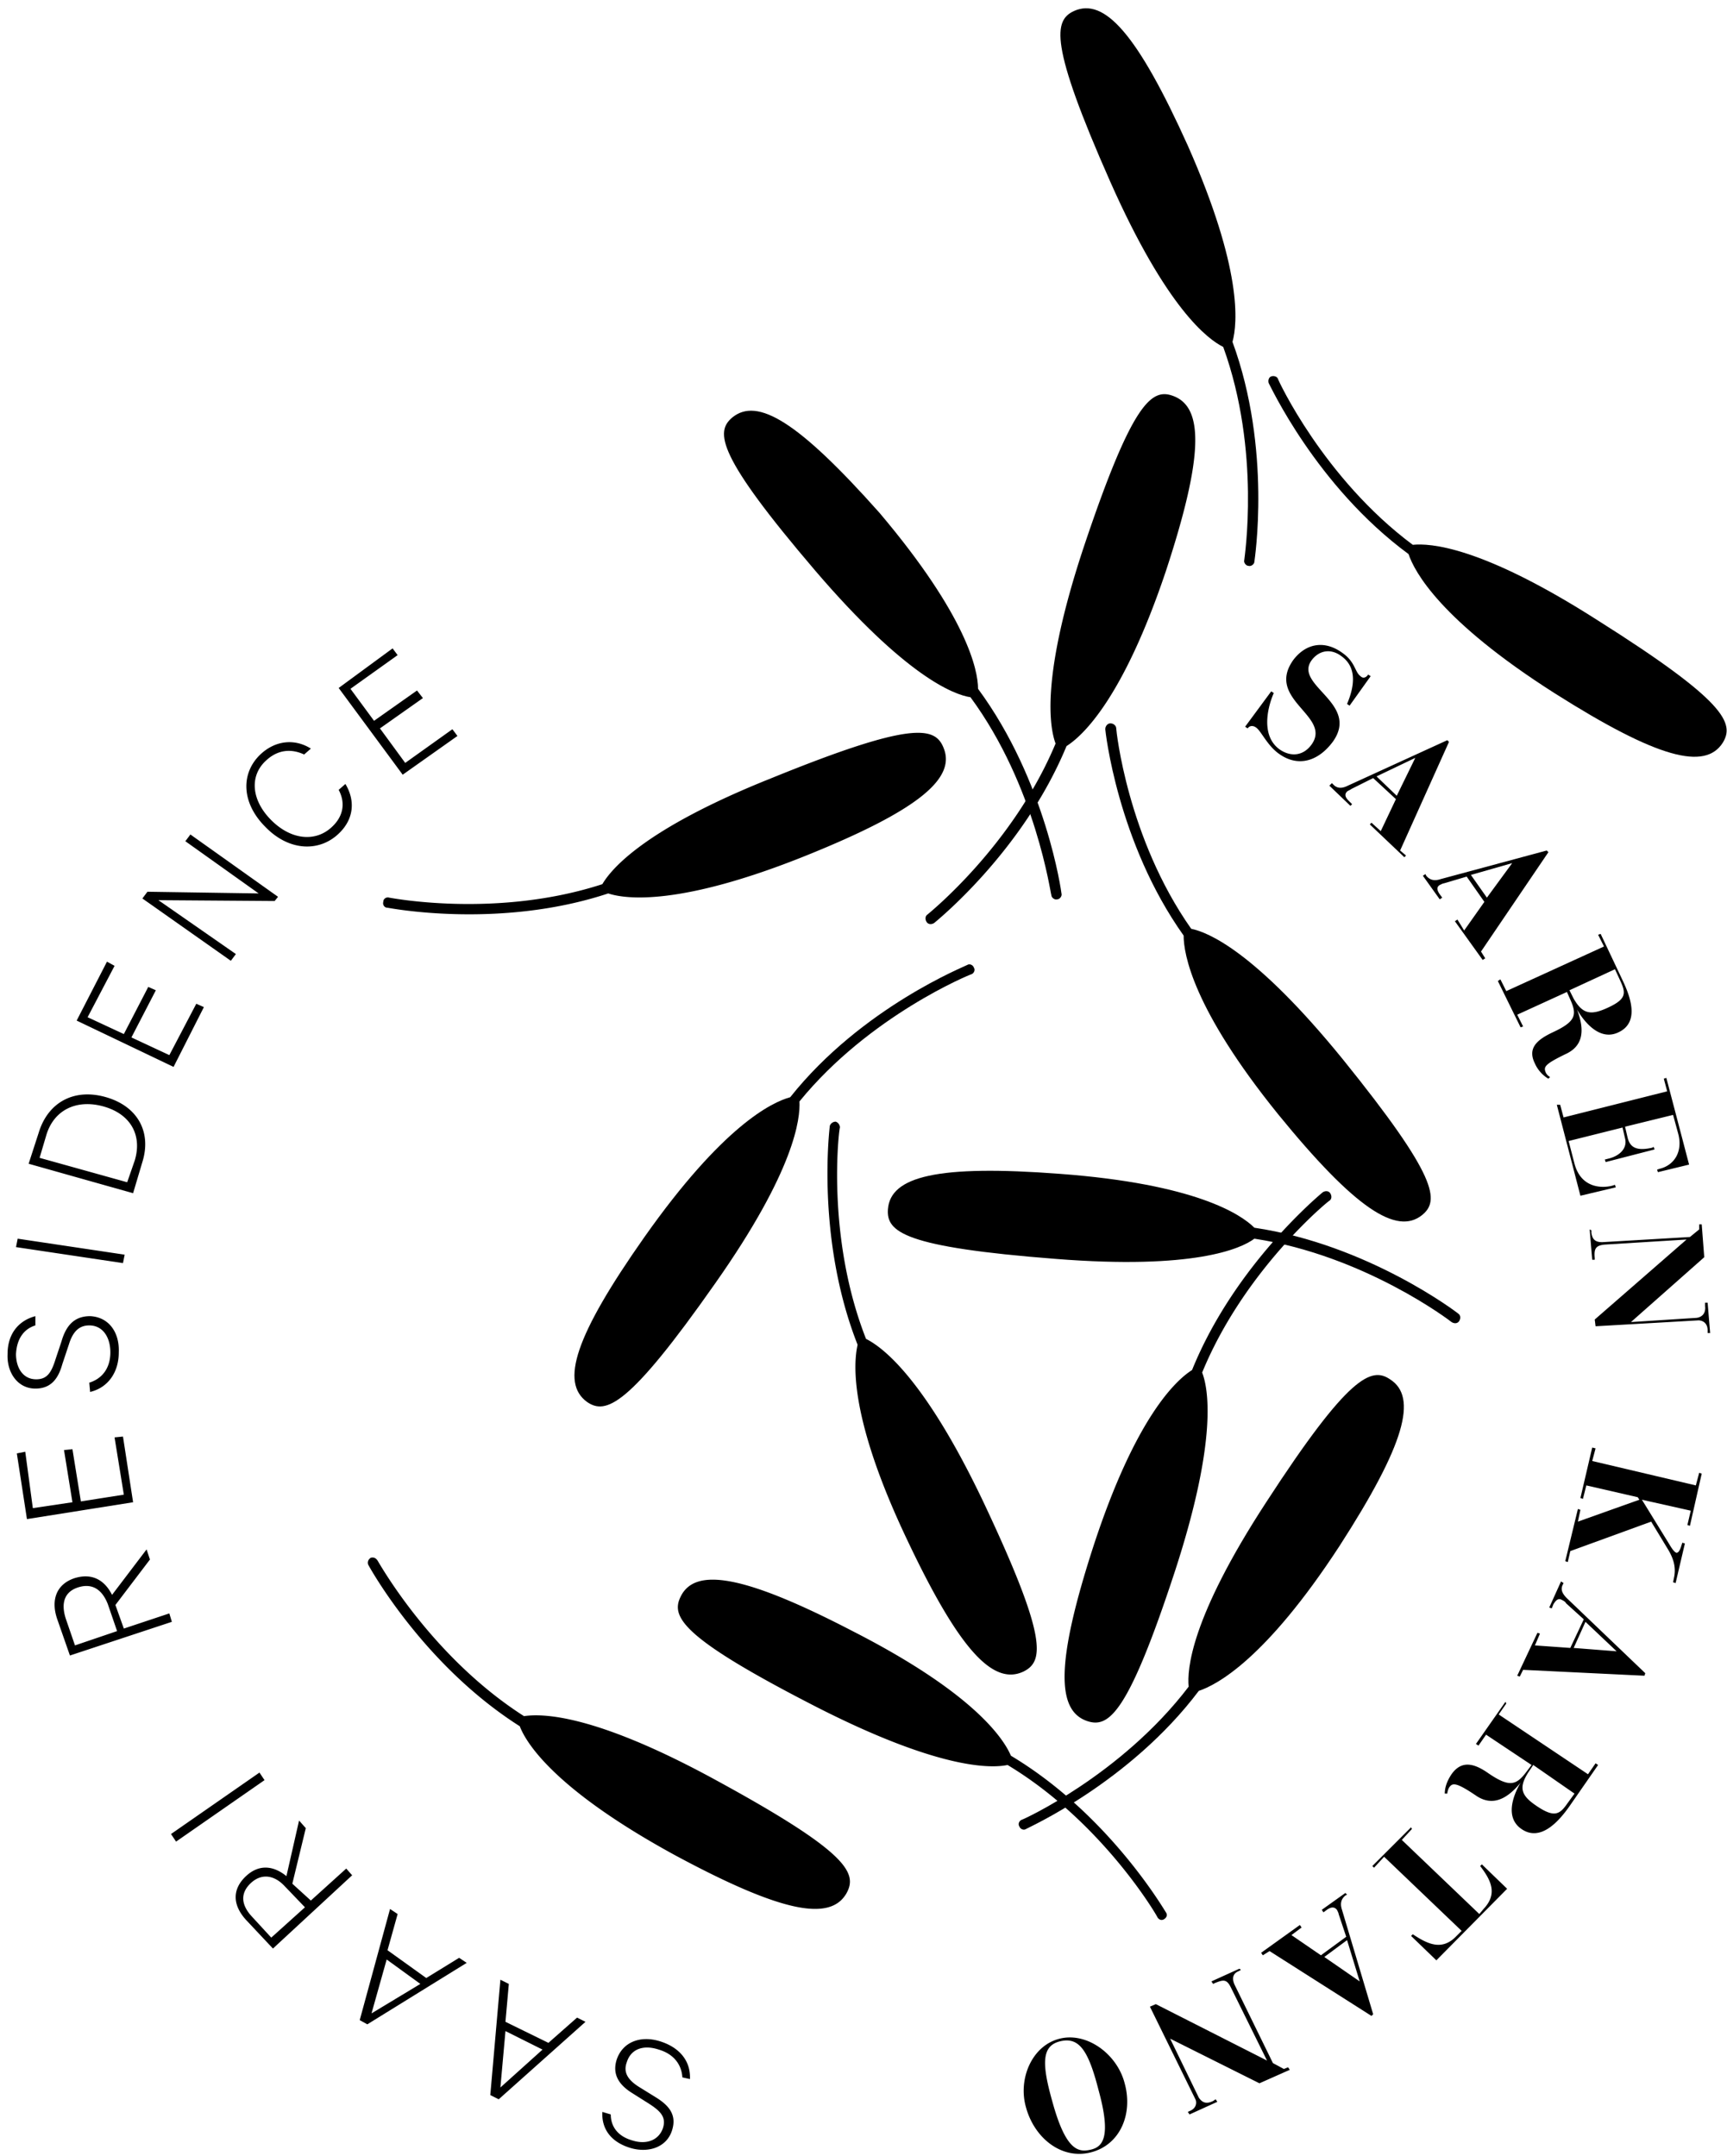 <?xml version="1.0" encoding="UTF-8"?> <svg xmlns="http://www.w3.org/2000/svg" width="141" height="176" fill="none"><path d="M87.695.894c-1.65.756-2.063 2.612 2.958 13.956 4.608 10.382 7.978 12.856 9.216 13.475 3.096 8.525 1.72 17.256 1.72 17.394-.069.206.137.481.344.481.206.069.481-.137.481-.344 0-.068 1.445-9.143-1.788-17.943.413-1.513.825-5.913-3.645-16.019-4.127-9.144-6.81-12.1-9.286-11zM59.77 34.1c-1.376 1.17-1.238 3.094 6.809 12.513 7.36 8.594 11.28 10.106 12.656 10.312 5.365 7.288 6.534 16.088 6.603 16.157 0 .206.275.412.481.343.206 0 .413-.275.344-.48 0-.07-1.238-9.145-6.81-16.707 0-1.513-.893-5.913-8.047-14.369-6.603-7.425-9.973-9.487-12.036-7.769zm80.886 26.538c.963-1.582.275-3.37-10.179-9.97-9.561-6.118-13.757-6.324-15.132-6.187-7.291-5.43-11.005-13.475-11.005-13.543-.069-.207-.344-.275-.55-.207-.207.07-.275.344-.207.55.069.07 3.852 8.388 11.418 13.957.481 1.443 2.614 5.43 11.899 11.343 8.46 5.363 12.312 6.325 13.756 4.057zm-24.554 38.569c1.444-1.17 1.307-3.094-6.466-12.72-7.153-8.8-11.004-10.38-12.38-10.655-5.228-7.425-6.122-16.225-6.122-16.363 0-.206-.206-.412-.481-.412-.206 0-.413.206-.413.48 0 .07.963 9.213 6.397 16.845 0 1.512.756 5.98 7.703 14.575 6.328 7.768 9.698 9.9 11.762 8.25zm-43.607-.482c-.138 1.856 1.306 3.094 13.687 4.056 11.28.894 15.132-.825 16.232-1.65 9.01 1.375 16.026 6.738 16.095 6.806.206.138.481.138.619-.068.137-.207.137-.482-.069-.619-.069-.069-7.359-5.638-16.645-7.013-1.1-1.1-4.814-3.575-15.888-4.4-9.973-.756-13.825.207-14.031 2.888zM47.94 114.469c1.513 1.031 3.37.413 10.455-9.694 6.534-9.281 6.946-13.475 6.877-14.85 5.71-7.012 13.963-10.381 14.032-10.381.206-.069.344-.344.206-.55-.069-.206-.344-.344-.55-.206-.069.069-8.598 3.437-14.444 10.794-1.513.412-5.503 2.337-11.9 11.412-5.708 8.113-6.877 11.894-4.676 13.475z" fill="#000"></path><path d="M95.742 32.313c-1.72-.62-3.301.55-7.222 12.237-3.576 10.725-2.82 14.85-2.338 16.156-3.508 8.388-10.386 13.888-10.455 13.957-.206.137-.206.412-.069.618.138.207.413.207.62.07.068-.07 7.221-5.776 10.798-14.438 1.307-.825 4.608-3.85 8.116-14.3 3.095-9.42 3.095-13.407.55-14.3zm-6.947 108.212c1.72.55 3.302-.55 7.153-12.307 3.508-10.793 2.683-14.918 2.201-16.156 3.439-8.387 10.317-14.025 10.386-14.025.206-.137.206-.412.069-.619-.138-.206-.413-.206-.619-.068-.069.069-7.153 5.843-10.661 14.506-1.307.825-4.608 3.85-8.047 14.369-3.096 9.556-3.027 13.475-.482 14.3zm-5.226-4.056c1.65-.825 1.994-2.681-3.302-13.888-4.883-10.243-8.322-12.65-9.56-13.268-3.302-8.388-2.201-17.188-2.132-17.257a.517.517 0 00-.344-.48.517.517 0 00-.482.343c0 .069-1.17 9.144 2.27 17.875-.344 1.512-.688 5.981 4.058 15.95 4.264 9.006 7.016 11.894 9.492 10.725zM77.034 61.05c-.688-1.719-2.545-2.2-14.031 2.475-10.524 4.194-13.137 7.494-13.825 8.663-8.666 2.818-17.333 1.1-17.402 1.1-.206-.07-.481.068-.481.343-.069.207.069.481.344.481.069 0 9.079 1.788 18.02-1.168 1.445.481 5.915 1.031 16.164-3.094 9.216-3.712 12.243-6.325 11.21-8.8z" fill="#000"></path><path d="M113.488 112.613c-1.513-1.032-3.371-.344-10.111 10.037-6.19 9.488-6.465 13.681-6.328 15.056-5.502 7.219-13.55 10.863-13.618 10.863-.207.069-.344.344-.207.55.07.206.344.344.55.206.07-.069 8.46-3.781 14.1-11.275 1.445-.481 5.434-2.544 11.487-11.825 5.365-8.319 6.396-12.169 4.127-13.612z" fill="#000"></path><path d="M55.574 130.35c-.825 1.65.07 3.369 11.074 9.007 10.11 5.156 14.306 5.018 15.613 4.743 7.772 4.675 12.243 12.375 12.243 12.444.138.206.344.275.55.138.207-.138.275-.344.138-.55-.069-.069-4.608-7.975-12.656-12.788-.619-1.444-3.095-5.156-12.93-10.175-8.873-4.606-12.862-5.225-14.032-2.819zm13.55 24.2c.895-1.65.07-3.368-10.798-9.281-9.973-5.431-14.169-5.362-15.545-5.156-7.634-4.881-11.899-12.65-11.967-12.719-.138-.206-.344-.275-.55-.206-.207.137-.276.344-.207.55.069.137 4.47 8.181 12.38 13.2.55 1.444 2.958 5.225 12.656 10.519 8.804 4.743 12.724 5.431 14.031 3.093zm-12.793 15.194c.069-1.513-.894-2.613-2.476-3.094-1.582-.481-3.026.069-3.508 1.512-.344 1.1.069 1.994 1.307 2.75l1.307.825c.963.619 1.444 1.1 1.17 1.994-.345 1.031-1.377 1.375-2.477 1.031-1.238-.343-1.788-1.168-1.788-2.131l-.688-.206c-.069 1.375.688 2.475 2.339 2.956 1.444.413 2.957-.069 3.37-1.512.344-1.169-.207-1.925-1.307-2.613l-1.444-.894c-.963-.618-1.239-1.237-.963-1.993.343-1.1 1.375-1.444 2.613-1.032 1.17.344 1.857 1.169 1.926 2.269l.62.138zm-15.613 1.65l7.084-6.325-.688-.344-2.338 2.062-3.508-1.718.275-3.094-.688-.344-.825 9.419.688.344zm.137-.963l.413-4.606 3.026 1.512-3.438 3.094zm-10.867-5.156l8.116-5.019-.619-.412-2.682 1.65-3.164-2.269.825-2.956-.619-.413-2.476 9.075.62.344zm.344-.894l1.238-4.4 2.751 1.994-3.989 2.406zm-6.465-10.587l1.1-4.538-.55-.619-1.032 4.538c-1.1-.894-2.27-.963-3.301 0-1.17 1.1-1.1 2.406.069 3.644l2.132 2.268 6.465-5.981-.481-.55-2.89 2.613-1.512-1.375zm-1.72 4.4l-1.582-1.719c-.894-.963-.963-1.925-.069-2.75.826-.756 1.858-.688 2.752.275l1.65 1.719-2.75 2.475zm-8.185-8.457l.413.619 7.222-5.019-.413-.618-7.222 5.018zm-4.54-18.7l2.82-3.712-.274-.825-2.82 3.712c-.62-1.237-1.651-1.787-3.027-1.375-1.513.482-1.994 1.788-1.444 3.369l1.032 2.956 8.322-2.75-.206-.687-3.714 1.237-.688-1.925zm-3.3 3.3l-.757-2.2c-.413-1.306-.069-2.2 1.031-2.543 1.101-.344 1.926.137 2.408 1.375l.756 2.2-3.439 1.168zM2.2 124.025l8.666-1.375-.825-5.363-.688.069.757 4.675-3.508.55-.688-4.262-.688.068.688 4.263-3.233.481-.619-4.606-.687.137.825 5.363zm5.158-10.381c1.445-.344 2.339-1.582 2.339-3.232.069-1.65-.825-2.887-2.339-2.956-1.169 0-1.925.619-2.338 2.063l-.482 1.443c-.343 1.1-.687 1.65-1.582 1.65-1.1 0-1.65-.962-1.65-2.062.069-1.306.688-2.063 1.582-2.338v-.756c-1.307.344-2.27 1.375-2.27 3.094-.069 1.512.825 2.819 2.27 2.819 1.238 0 1.857-.757 2.2-1.994l.55-1.65c.345-1.1.895-1.513 1.652-1.513 1.1 0 1.72.963 1.72 2.2 0 1.238-.62 2.132-1.72 2.475l.068.757zm-5.915-12.513l-.137.688 8.735 1.306.137-.688-8.735-1.306zm8.942-4.606l-7.153-1.994.55-1.856c.619-2.063 2.476-2.956 4.677-2.337 2.2.618 3.164 2.337 2.545 4.4l-.62 1.787zm.481.894l.757-2.544c.756-2.406-.344-4.537-2.958-5.294-2.613-.756-4.746.413-5.502 2.888l-.826 2.544 8.53 2.406zM6.26 83.325l7.91 3.781 2.476-4.881-.62-.275-2.2 4.194L10.73 84.7l1.994-3.85-.619-.275-1.994 3.85-2.958-1.375 2.201-4.194-.619-.343-2.476 4.812zm9.285-15.194l-.412.55 5.984 4.263-9.08-.138-.412.55 7.222 5.088.412-.55-6.327-4.4 9.491.069.276-.344-7.154-5.088zm6.122-.618c1.926 1.993 4.402 2.062 5.984.55 1.238-1.17 1.375-2.682.55-4.057l-.55.481c.55 1.032.412 2.132-.55 3.026-1.307 1.237-3.302 1.1-4.953-.55-1.65-1.65-1.788-3.644-.412-4.882.963-.894 2.063-.962 3.095-.481l.55-.481c-1.307-.825-2.889-.688-4.127.481-1.582 1.512-1.582 3.919.413 5.913zm5.984-11.344l5.227 7.081 4.47-3.163-.412-.55-3.852 2.75-2.063-2.818 3.508-2.475-.482-.619-3.508 2.475-1.925-2.613 3.851-2.75-.412-.55-4.402 3.232zm74.006 3.163l.207.137c.137-.206.412-.275.687-.069.413.275.895 1.444 1.857 2.132 1.514 1.1 3.164.687 4.402-.963 2.27-3.162-3.232-4.606-1.719-6.669.619-.825 1.582-.962 2.407-.343 1.376.962 1.032 2.612.482 3.918l.206.138 1.72-2.406-.207-.138c-.069.138-.344.413-.619.138-.481-.344-.413-1.17-1.513-1.925-1.444-1.032-2.958-.757-3.989.618-2.27 3.232 3.164 4.538 1.513 6.875-.688.963-1.72 1.032-2.614.413-1.444-1.031-1.1-3.163-.481-4.606l-.207-.138-2.132 2.888zm6.878 4.812l1.72 1.65.137-.137-.275-.275c-.206-.207-.412-.482-.137-.757.068-.068.275-.137.344-.206l1.788-.894 1.857 1.72-1.238 2.612-.757-.688-.137.138 2.82 2.68.137-.137-.481-.412 3.989-8.869-.137-.137-8.117 3.712c-.412.206-.825.275-1.169-.069l-.137-.137-.207.206zm3.852-.756l3.164-1.513-1.513 3.094-1.651-1.581zm3.783 8.112l1.376 1.925.206-.137-.206-.275c-.138-.206-.344-.55 0-.756.137-.07.275-.138.343-.138l1.857-.55 1.445 2.063-1.651 2.337-.55-.894-.206.138 2.269 3.162.207-.137-.344-.55 5.502-8.113-.137-.137-8.667 2.337c-.412.138-.825.138-1.169-.275l-.069-.137-.206.137zm3.92-.068l3.371-.963-2.064 2.819-1.307-1.856zm11.762 7.7l.413.893c.481 1.032.55 1.513-.895 2.2-1.444.688-2.132.62-2.888-.687l-.344-.688 3.714-1.718zm-9.561.962l1.857 3.781.207-.068-.482-.963 4.058-1.856.275.619c.551 1.237.482 1.787-1.444 2.68-1.307.62-2.063 1.307-1.444 2.545.206.48.619.962 1.1 1.237l.138-.137a.828.828 0 01-.344-.344c-.206-.481-.138-.688 1.719-1.581 1.238-.62 1.514-1.788.826-3.575.688 1.168 1.926 2.543 3.37 1.856 1.788-.825.963-2.956.344-4.263l-1.788-3.78-.207.068.482.962-7.979 3.644-.481-.962-.207.137zm4.815 10.106l1.926 7.425 2.889-.687-.069-.206-.206.068c-.757.207-2.545.275-3.096-1.787l-.481-1.856 4.402-1.1.206.893c.207.825-.481 1.444-1.375 1.65l-.276.07.069.205 3.99-1.03-.069-.207-.138.069c-1.238.275-1.788 0-1.994-.825l-.207-.894 3.921-.963.412 1.513c.413 1.512-.344 2.612-1.513 2.887l-.206.07.069.205 2.545-.618L136.047 88l-.206.07.275 1.03-8.46 2.132-.275-1.032h-.275zm2.682 10.175l.207 2.475h.206v-.137c-.069-.756.069-1.031.825-1.1l6.672-.413-7.497 6.532.069.55 8.391-.482c.344 0 .757.207.757.825v.207h.206l-.206-2.475h-.207v.275c.069.55-.206.893-.687.962l-5.365.344 5.984-5.294-.207-2.681h-.206v.412l-.757.619-7.015.413c-.826.068-.963-.344-1.032-.757v-.206l-.138-.069zm.207 17.807l-.963 4.125.206.068.275-1.1 4.196.963.137.206-5.02 1.788.206-.963-.206-.069-1.032 4.263.206.069.206-.894 6.603-2.406 1.376 2.268c.413.688.688 1.444.481 2.338l-.068.344.206.068.757-3.231-.207-.069-.068.207c-.138.481-.276.618-.413.618-.207-.068-.413-.412-.619-.756l-2.201-3.575 3.989.894-.275 1.169.206.068.963-4.262-.206-.069-.275 1.031-8.46-1.993.275-1.032-.275-.068zm-2.545 10.931l-.963 2.131.206.069.138-.344c.137-.206.344-.55.688-.344.137.069.275.138.344.275l1.444 1.307-1.101 2.337-2.888-.206.412-.963-.206-.068-1.651 3.506.207.069.275-.55 9.904.481.069-.206-6.397-6.119c-.344-.344-.55-.688-.344-1.1l.069-.138-.206-.137zm1.995 3.3l2.544 2.406-3.507-.275.963-2.131zm-.895 14.025l-.55.756c-.619.894-1.032 1.238-2.407.344-1.376-.894-1.651-1.513-.826-2.819l.413-.619 3.37 2.338zm-5.64-7.494l-2.407 3.438.206.137.619-.894 3.715 2.475-.413.55c-.825 1.1-1.376 1.307-3.095.138-1.169-.825-2.201-1.1-3.027.069-.275.412-.55.962-.55 1.581h.207c0-.138.068-.344.137-.481.275-.413.55-.482 2.27.687 1.169.756 2.338.413 3.576-1.1-.687 1.169-1.238 2.888.069 3.781 1.582 1.1 3.095-.687 3.921-1.856l2.338-3.369-.206-.137-.619.894-7.291-4.882.619-.893-.069-.138zm-7.703 10.244l-3.164 3.162.138.138.825-.894 6.328 6.05-.413.413c-1.169 1.237-2.338.687-3.576-.138l-.138.138 2.063 1.993 5.778-5.843-2.063-1.994-.138.137c.894 1.169 1.444 2.269.275 3.507l-.344.412-6.328-6.05.826-.894-.069-.137zm-5.365 5.362l-1.926 1.375.138.207.275-.207c.206-.137.55-.343.825 0 .069.138.138.275.138.344l.619 1.856-2.064 1.513-2.407-1.65.826-.619-.138-.206-3.164 2.269.138.206.55-.344 8.322 5.294.138-.138-2.545-8.525c-.138-.412-.138-.825.275-1.168l.138-.069-.138-.138zm.138 3.85l1.031 3.369-2.888-1.994 1.857-1.375zm-8.804 2.338l-2.27 1.031.138.206.137-.068c.688-.275.963-.344 1.307.343l2.957 5.982-9.078-4.607-.482.207 3.714 7.562c.138.275.069.756-.481.963l-.138.068.138.207 2.27-1.032-.138-.206-.206.138c-.55.275-.895.137-1.17-.275l-2.338-4.813 7.29 3.644 2.477-1.1-.138-.206-.344.137-.894-.481-3.095-6.325c-.344-.688-.069-1.031.275-1.169l.138-.069.068-.068-.137-.069zm-9.354 9.35c-.62-2.406-3.096-4.194-5.297-3.644-2.27.55-3.439 3.3-2.75 5.638.687 2.475 2.888 4.262 5.295 3.643 2.408-.618 3.44-3.162 2.752-5.637zm-5.228-3.438c1.514-.343 2.27.757 3.095 3.988 1.1 3.987.276 4.675-.687 4.881-.963.206-1.995.069-3.096-3.987-.894-3.163-.825-4.538.688-4.882z" fill="#000"></path></svg> 